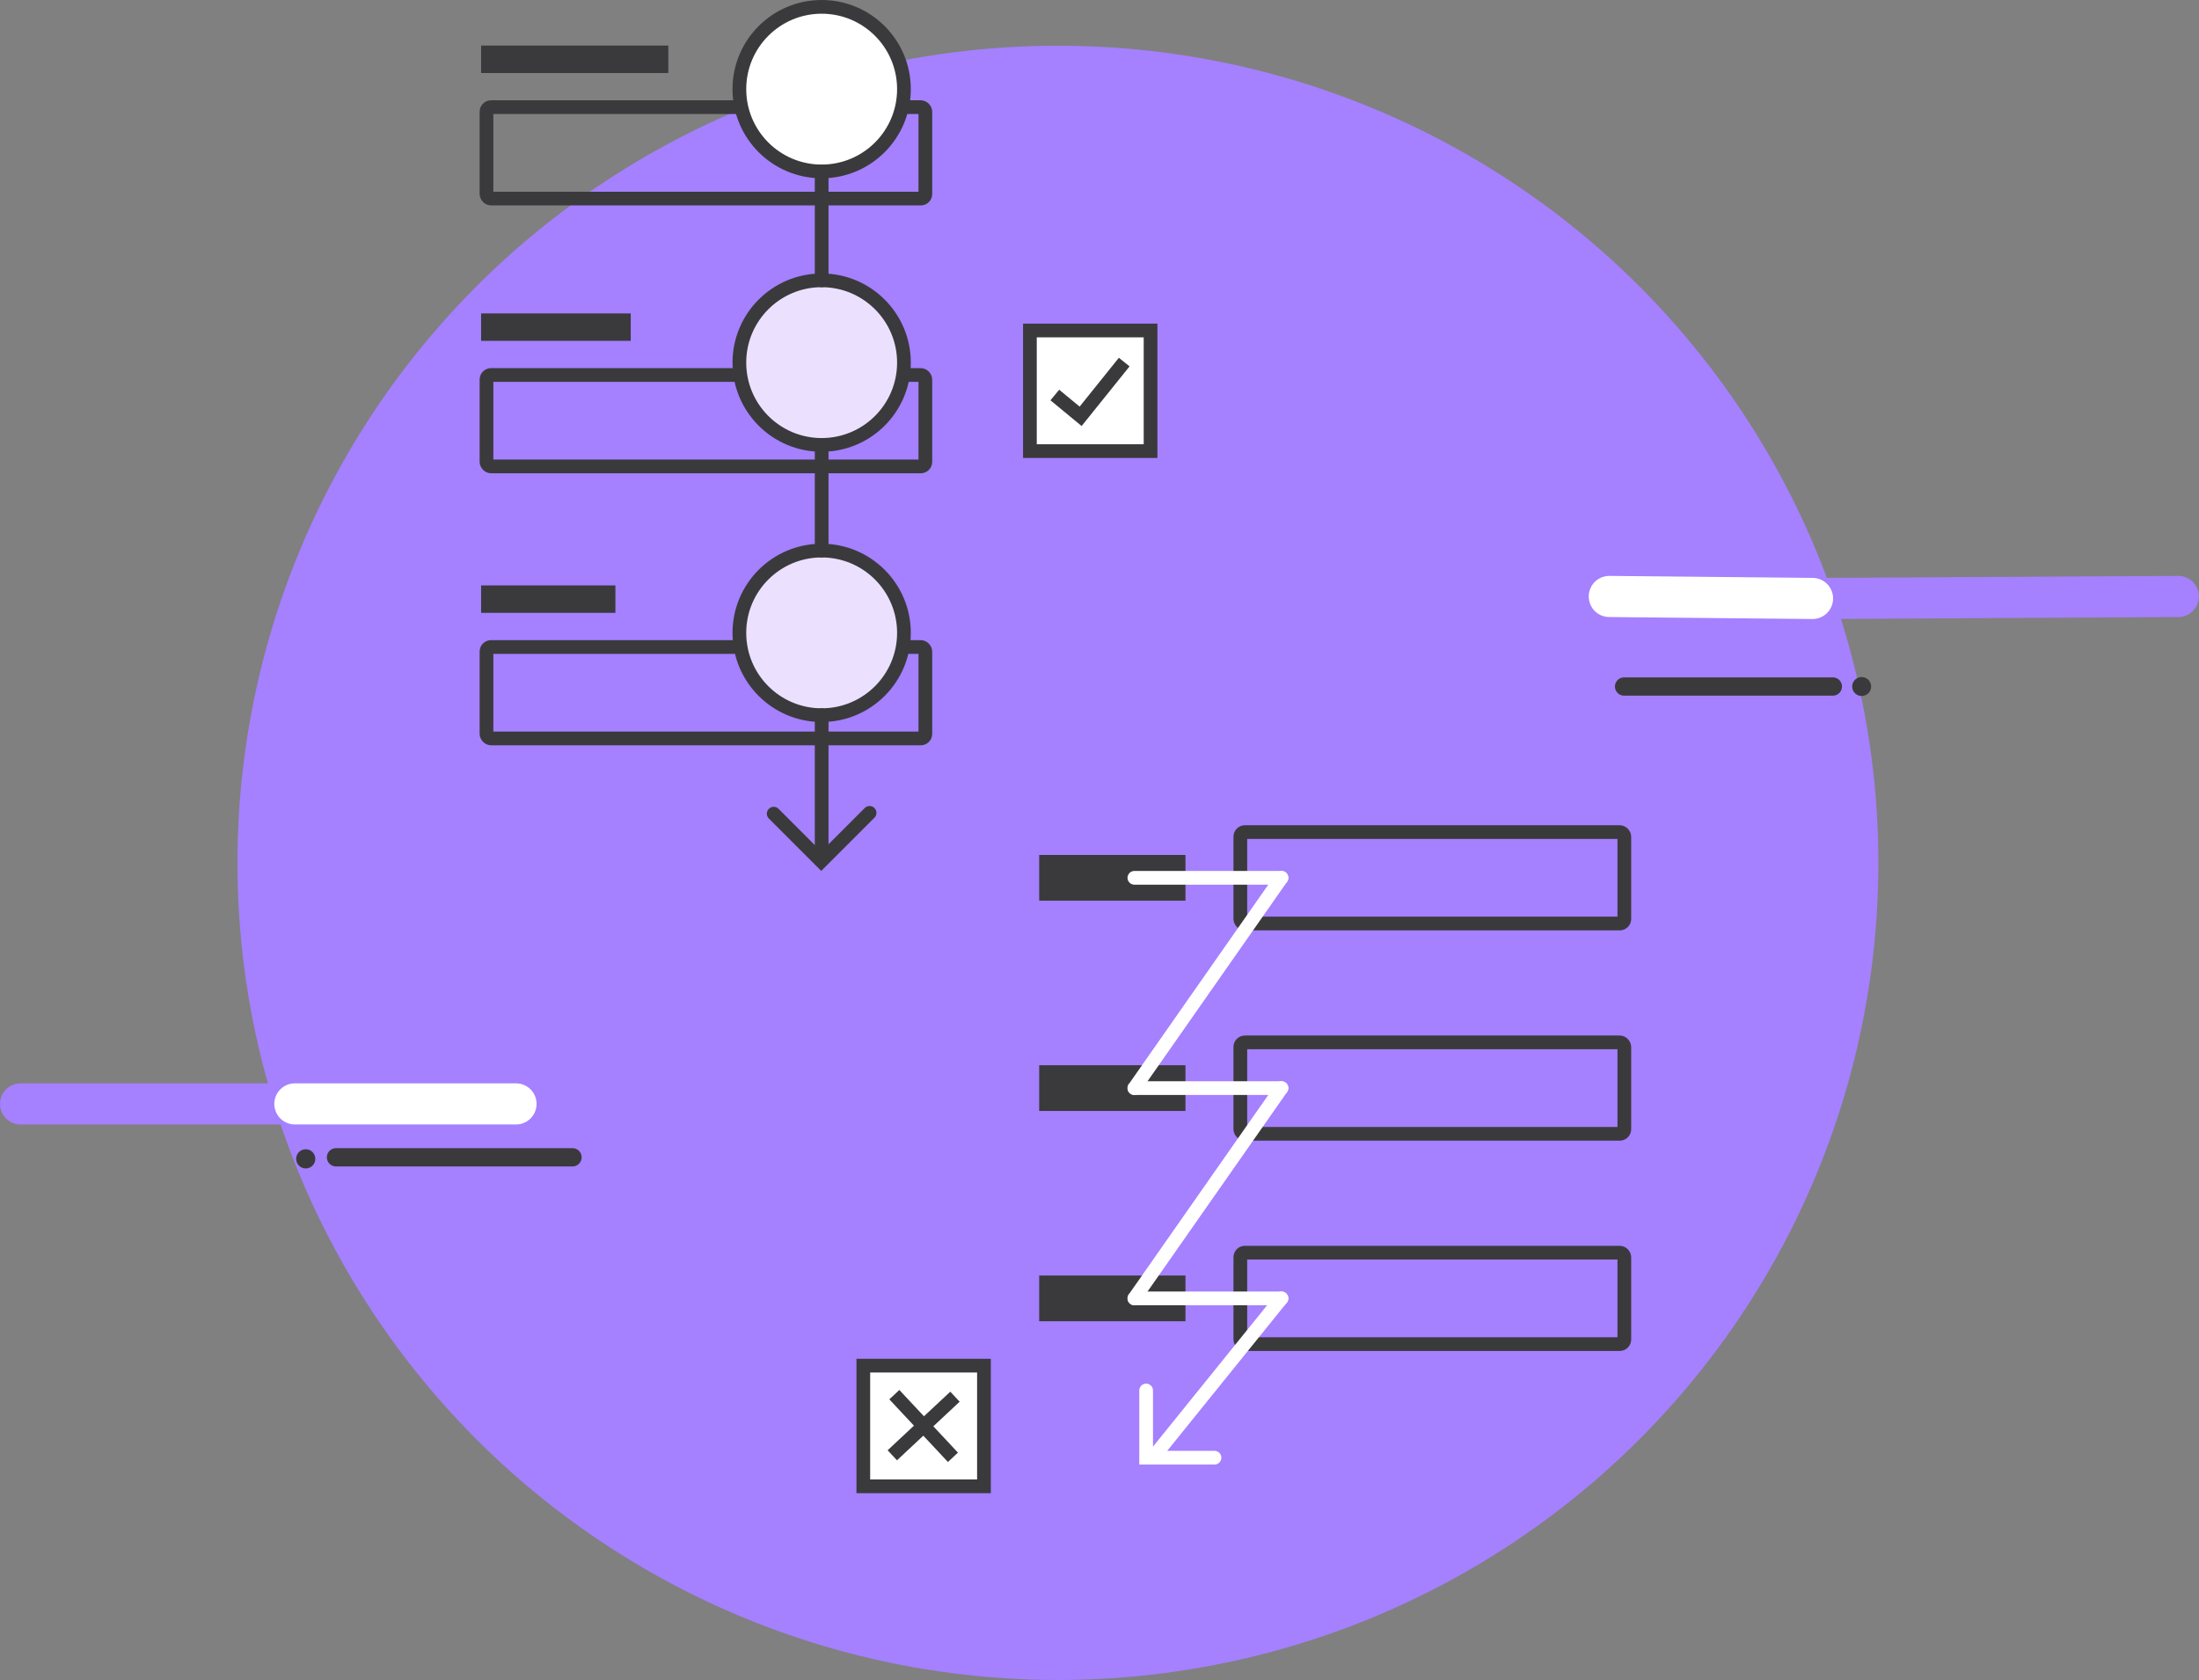<svg xmlns="http://www.w3.org/2000/svg" width="240.513" height="183.75" viewBox="0 0 240.513 183.75"><rect x="0" y="0" width="240.513" height="183.75" fill="#808080" stroke="none"/><g id="Group_577" data-name="Group 577" transform="translate(-388.75 -5436.001)"><ellipse id="Ellipse_153" data-name="Ellipse 153" cx="89.737" cy="89.376" rx="89.737" ry="89.376" transform="translate(414.722 5441)" fill="#a580ff"></ellipse><g id="Group_461" data-name="Group 461" transform="translate(564.765 5501.24)"><line id="Line_68" data-name="Line 68" y1="0.217" x2="38.527" transform="translate(23.709)" fill="none" stroke="#a580ff" stroke-linecap="round" stroke-miterlimit="10" stroke-width="4.5"></line><line id="Line_69" data-name="Line 69" x2="22.227" y2="0.217" fill="none" stroke="#fff" stroke-linecap="round" stroke-miterlimit="10" stroke-width="4.5"></line><circle id="Ellipse_154" data-name="Ellipse 154" cx="1.037" cy="1.037" r="1.037" transform="translate(26.564 8.812)" fill="#3a3a3c"></circle><line id="Line_70" data-name="Line 70" x2="22.832" transform="translate(1.618 9.849)" fill="none" stroke="#3a3a3c" stroke-linecap="round" stroke-miterlimit="10" stroke-width="2"></line></g><g id="Group_462" data-name="Group 462" transform="translate(391 5556.742)"><line id="Line_71" data-name="Line 71" x2="30" fill="none" stroke="#a580ff" stroke-linecap="round" stroke-miterlimit="10" stroke-width="4.5"></line><line id="Line_72" data-name="Line 72" x2="25.865" transform="translate(34.5 5.84)" fill="none" stroke="#3a3a3c" stroke-linecap="round" stroke-miterlimit="10" stroke-width="2"></line><circle id="Ellipse_155" data-name="Ellipse 155" cx="1.05" cy="1.05" r="1.05" transform="translate(30.14 4.96)" fill="#3a3a3c"></circle><line id="Line_73" data-name="Line 73" x2="24.186" transform="translate(30)" fill="none" stroke="#fff" stroke-linecap="round" stroke-miterlimit="10" stroke-width="4.5"></line></g><g id="Group_471" data-name="Group 471" transform="translate(441.371 5436.751)"><g id="Group_470" data-name="Group 470"><g id="Group_469" data-name="Group 469" transform="translate(0 4.235)"><g id="Group_464" data-name="Group 464"><rect id="Rectangle_626" data-name="Rectangle 626" width="48" height="10" rx="0.5" transform="translate(0.588 6.735)" fill="none" stroke="#3a3a3c" stroke-miterlimit="10" stroke-width="1.5"></rect><g id="Group_463" data-name="Group 463"><rect id="Rectangle_627" data-name="Rectangle 627" width="20.475" height="3" fill="#3a3a3c"></rect></g></g><g id="Group_466" data-name="Group 466" transform="translate(0 29.295)"><rect id="Rectangle_628" data-name="Rectangle 628" width="48" height="10" rx="0.5" transform="translate(0.588 6.735)" fill="none" stroke="#3a3a3c" stroke-miterlimit="10" stroke-width="1.5"></rect><g id="Group_465" data-name="Group 465"><rect id="Rectangle_629" data-name="Rectangle 629" width="16.365" height="3" fill="#3a3a3c"></rect></g></g><g id="Group_468" data-name="Group 468" transform="translate(0 59.046)"><rect id="Rectangle_630" data-name="Rectangle 630" width="48" height="10" rx="0.5" transform="translate(0.588 6.735)" fill="none" stroke="#3a3a3c" stroke-miterlimit="10" stroke-width="1.5"></rect><g id="Group_467" data-name="Group 467"><rect id="Rectangle_631" data-name="Rectangle 631" width="14.688" height="3" fill="#3a3a3c"></rect></g></g></g><circle id="Ellipse_156" data-name="Ellipse 156" cx="9" cy="9" r="9" transform="translate(28.247)" fill="#fff" stroke="#3a3a3c" stroke-miterlimit="10" stroke-width="1.5"></circle><circle id="Ellipse_157" data-name="Ellipse 157" cx="9" cy="9" r="9" transform="translate(28.247 29.912)" fill="#ebe1ff" stroke="#3a3a3c" stroke-miterlimit="10" stroke-width="1.5"></circle><circle id="Ellipse_158" data-name="Ellipse 158" cx="9" cy="9" r="9" transform="translate(28.247 59.471)" fill="#ebe1ff" stroke="#3a3a3c" stroke-miterlimit="10" stroke-width="1.5"></circle><line id="Line_74" data-name="Line 74" y2="11.912" transform="translate(37.247 18)" fill="none" stroke="#3a3a3c" stroke-linecap="round" stroke-miterlimit="10" stroke-width="1.5"></line><line id="Line_75" data-name="Line 75" y2="11.559" transform="translate(37.247 47.912)" fill="none" stroke="#3a3a3c" stroke-linecap="round" stroke-miterlimit="10" stroke-width="1.5"></line><line id="Line_76" data-name="Line 76" y2="15.79" transform="translate(37.247 77.471)" fill="none" stroke="#3a3a3c" stroke-linecap="round" stroke-miterlimit="10" stroke-width="1.5"></line></g><path id="Path_271" data-name="Path 271" d="M789.8,489.576l-5.287,5.287-5.2-5.2" transform="translate(-747.312 -401.417)" fill="none" stroke="#3a3a3c" stroke-linecap="round" stroke-miterlimit="10" stroke-width="1.5"></path></g><g id="Group_476" data-name="Group 476" transform="translate(502.409 5527.013)"><rect id="Rectangle_632" data-name="Rectangle 632" width="42" height="10" rx="0.5" transform="translate(22)" fill="none" stroke="#3a3a3c" stroke-miterlimit="10" stroke-width="1.5"></rect><g id="Group_472" data-name="Group 472" transform="translate(0 2.5)"><rect id="Rectangle_633" data-name="Rectangle 633" width="16" height="5" fill="#3a3a3c"></rect></g><rect id="Rectangle_634" data-name="Rectangle 634" width="42" height="10" rx="0.5" transform="translate(22 23)" fill="none" stroke="#3a3a3c" stroke-miterlimit="10" stroke-width="1.5"></rect><g id="Group_473" data-name="Group 473" transform="translate(0 25.5)"><rect id="Rectangle_635" data-name="Rectangle 635" width="16" height="5" fill="#3a3a3c"></rect></g><rect id="Rectangle_636" data-name="Rectangle 636" width="42" height="10" rx="0.5" transform="translate(22 46)" fill="none" stroke="#3a3a3c" stroke-miterlimit="10" stroke-width="1.5"></rect><g id="Group_474" data-name="Group 474" transform="translate(0 48.5)"><rect id="Rectangle_637" data-name="Rectangle 637" width="16" height="5" fill="#3a3a3c"></rect></g><path id="Path_272" data-name="Path 272" d="M834.467,495.143" transform="translate(-807.412 -481.927)" fill="none" stroke="#3a3a3c" stroke-linecap="round" stroke-miterlimit="10" stroke-width="1.5"></path><g id="Group_475" data-name="Group 475" transform="translate(10.412 5)"><line id="Line_77" data-name="Line 77" x1="16.088" fill="none" stroke="#fff" stroke-linecap="round" stroke-miterlimit="10" stroke-width="1.5"></line><line id="Line_78" data-name="Line 78" x1="16.088" transform="translate(0 23)" fill="none" stroke="#fff" stroke-linecap="round" stroke-miterlimit="10" stroke-width="1.5"></line><line id="Line_79" data-name="Line 79" x1="16.088" transform="translate(0 46)" fill="none" stroke="#fff" stroke-linecap="round" stroke-miterlimit="10" stroke-width="1.5"></line><line id="Line_80" data-name="Line 80" y1="23" x2="16.088" fill="none" stroke="#fff" stroke-linecap="round" stroke-miterlimit="10" stroke-width="1.5"></line><line id="Line_81" data-name="Line 81" y1="23" x2="16.088" transform="translate(0 23)" fill="none" stroke="#fff" stroke-linecap="round" stroke-miterlimit="10" stroke-width="1.5"></line><line id="Line_82" data-name="Line 82" y1="17.272" x2="13.941" transform="translate(2.147 46)" fill="none" stroke="#fff" stroke-linecap="round" stroke-miterlimit="10" stroke-width="1.5"></line><path id="Path_273" data-name="Path 273" d="M826.588,550.353h-7.477V543" transform="translate(-817.824 -486.927)" fill="none" stroke="#fff" stroke-linecap="round" stroke-miterlimit="10" stroke-width="1.5"></path></g></g><rect id="Rectangle_638" data-name="Rectangle 638" width="13.196" height="13.196" transform="translate(514.591 5472.148) rotate(90)" fill="#fff" stroke="#3a3a3c" stroke-miterlimit="10" stroke-width="1.5"></rect><path id="Path_274" data-name="Path 274" d="M809.5,435.523l2.822,2.33,4.767-5.932" transform="translate(-305.38 5043.683)" fill="none" stroke="#3a3a3c" stroke-miterlimit="10" stroke-width="1.5"></path><g id="Group_478" data-name="Group 478" transform="translate(483.173 5585.371)"><rect id="Rectangle_639" data-name="Rectangle 639" width="13.196" height="13.196" transform="translate(13.196) rotate(90)" fill="#fff" stroke="#3a3a3c" stroke-miterlimit="10" stroke-width="1.5"></rect><g id="Group_477" data-name="Group 477" transform="translate(3.172 3.172)"><line id="Line_83" data-name="Line 83" x1="6.853" y2="6.41" transform="translate(0 0.222)" fill="none" stroke="#3a3a3c" stroke-miterlimit="10" stroke-width="1.5"></line><line id="Line_84" data-name="Line 84" x1="6.41" y1="6.853" transform="translate(0.222)" fill="none" stroke="#3a3a3c" stroke-miterlimit="10" stroke-width="1.5"></line></g></g></g></svg>